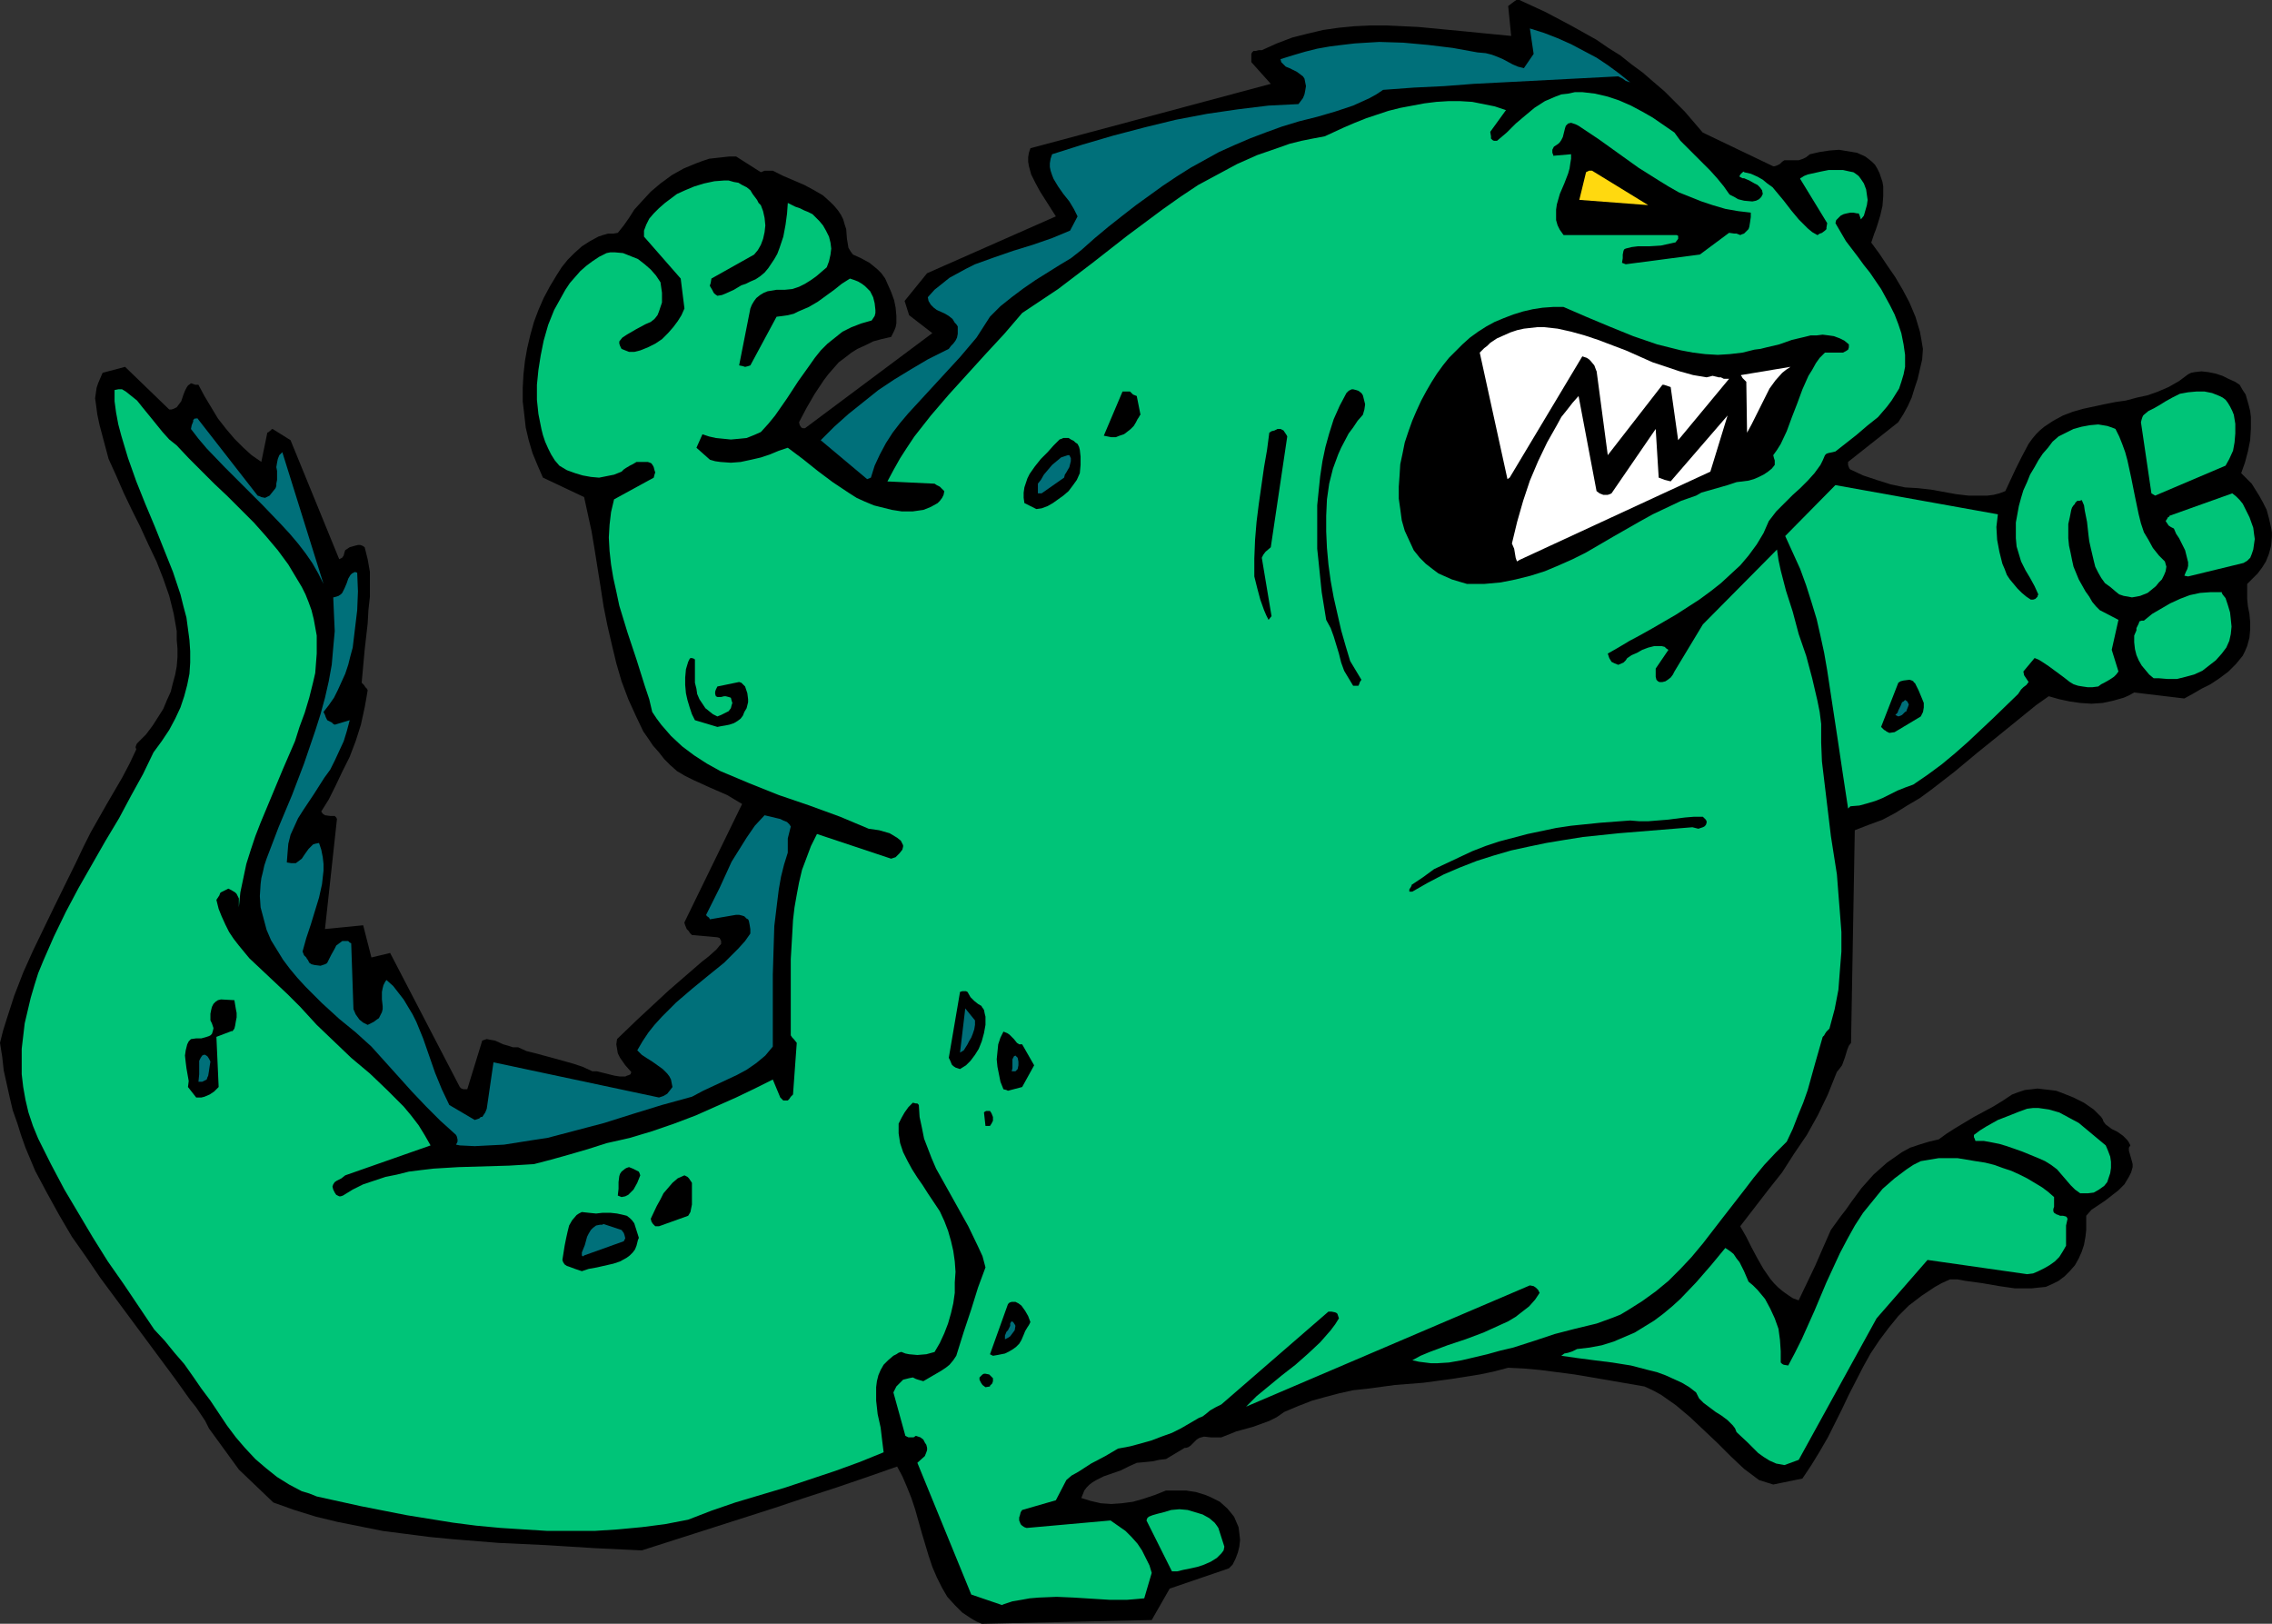 <?xml version="1.0" encoding="UTF-8" standalone="no"?>
<svg
   version="1.0"
   width="129.724mm"
   height="92.714mm"
   id="svg41"
   sodipodi:docname="Dinosaur - Angry 1.wmf"
   xmlns:inkscape="http://www.inkscape.org/namespaces/inkscape"
   xmlns:sodipodi="http://sodipodi.sourceforge.net/DTD/sodipodi-0.dtd"
   xmlns="http://www.w3.org/2000/svg"
   xmlns:svg="http://www.w3.org/2000/svg">
  <rect width="100%" height="100%" fill="#333333" stroke="none"/>
  <sodipodi:namedview
     id="namedview41"
     pagecolor="#ffffff"
     bordercolor="#000000"
     borderopacity="0.25"
     inkscape:showpageshadow="2"
     inkscape:pageopacity="0.0"
     inkscape:pagecheckerboard="0"
     inkscape:deskcolor="#d1d1d1"
     inkscape:document-units="mm" />
  <defs
     id="defs1">
    <pattern
       id="WMFhbasepattern"
       patternUnits="userSpaceOnUse"
       width="6"
       height="6"
       x="0"
       y="0" />
  </defs>
  <path
     style="fill:#000000;fill-opacity:1;fill-rule:evenodd;stroke:none"
     d="m 211.857,350.416 36.683,-0.808 3.878,-6.785 12.766,-4.362 0.808,-0.808 0.646,-1.292 0.485,-1.292 0.323,-1.292 0.162,-1.454 -0.162,-1.454 -0.162,-1.292 -0.485,-1.131 -0.485,-1.131 -0.646,-0.808 -0.808,-0.969 -1.616,-1.454 -0.97,-0.485 -0.97,-0.485 -1.131,-0.485 -2.101,-0.646 -2.101,-0.323 h -2.262 -2.101 l -2.424,0.969 -2.424,0.808 -2.262,0.646 -2.424,0.323 -2.262,0.162 -2.262,-0.162 -2.101,-0.485 -2.101,-0.646 0.323,-0.808 0.323,-0.808 0.485,-0.646 0.646,-0.646 0.646,-0.485 0.808,-0.485 1.616,-0.808 3.717,-1.292 1.616,-0.808 1.778,-0.808 1.778,-0.162 1.616,-0.162 1.454,-0.323 1.454,-0.162 4.04,-2.423 h 0.323 l 0.485,-0.162 0.485,-0.323 0.646,-0.646 0.646,-0.646 0.485,-0.323 0.485,-0.162 0.646,-0.162 1.454,0.162 h 0.808 1.454 l 1.616,-0.646 1.616,-0.646 3.555,-0.969 1.778,-0.646 1.778,-0.646 1.616,-0.808 1.616,-1.131 3.07,-1.292 2.909,-1.131 2.909,-0.808 3.07,-0.808 2.909,-0.646 3.07,-0.323 5.979,-0.808 6.141,-0.485 5.979,-0.808 3.07,-0.485 3.07,-0.485 3.07,-0.646 3.07,-0.808 3.394,0.162 3.555,0.323 3.717,0.485 3.717,0.485 7.595,1.292 7.434,1.292 1.778,0.808 1.778,0.969 1.616,1.131 1.616,1.131 3.07,2.585 2.909,2.746 2.909,2.746 2.909,2.908 2.909,2.746 3.232,2.423 3.07,0.969 6.302,-1.292 1.939,-2.908 1.778,-2.908 1.778,-3.07 1.454,-2.908 1.616,-3.231 1.454,-3.07 3.07,-5.978 1.616,-2.908 1.939,-2.908 1.939,-2.585 2.101,-2.585 2.262,-2.262 2.747,-2.1 1.454,-0.969 1.454,-0.969 1.454,-0.808 1.778,-0.808 h 1.616 l 1.778,0.323 3.555,0.485 3.717,0.646 3.394,0.485 h 1.778 1.778 l 1.454,-0.162 1.616,-0.162 1.454,-0.646 1.293,-0.646 1.293,-0.969 1.131,-1.131 1.131,-1.292 0.808,-1.454 0.646,-1.454 0.485,-1.454 0.323,-1.777 0.162,-1.454 v -1.616 -1.454 l 1.131,-1.292 1.454,-0.969 1.454,-0.969 1.454,-1.131 1.454,-1.131 1.293,-1.292 0.485,-0.808 0.485,-0.808 0.485,-0.969 0.323,-1.131 v -0.646 l -0.162,-0.646 -0.323,-1.131 -0.323,-1.131 v -0.646 l 0.323,-0.485 -0.323,-0.646 -0.323,-0.485 -0.97,-0.969 -1.131,-0.808 -1.293,-0.646 -1.293,-0.969 -0.485,-0.646 -0.162,-0.485 -0.323,-0.485 -1.616,-1.616 -2.101,-1.454 -2.262,-1.131 -2.424,-0.969 -1.293,-0.485 -1.293,-0.162 -1.454,-0.162 -1.293,-0.162 -1.293,0.162 -1.454,0.162 -1.454,0.485 -1.293,0.485 -1.939,1.292 -2.101,1.292 -4.202,2.262 -4.04,2.423 -1.778,1.131 -1.778,1.292 -2.101,0.485 -2.101,0.646 -1.939,0.646 -1.778,0.969 -1.616,1.131 -1.616,1.131 -1.454,1.292 -1.454,1.292 -2.586,2.908 -2.262,3.07 -1.131,1.616 -1.131,1.454 -2.101,2.908 -1.778,4.039 -1.616,3.716 -1.778,3.716 -1.778,3.716 -1.293,-0.485 -0.97,-0.646 -1.131,-0.808 -0.97,-0.808 -0.97,-0.969 -0.808,-0.969 -1.454,-2.1 -1.293,-2.262 -1.293,-2.423 -1.131,-2.262 -1.293,-2.262 5.979,-7.755 3.07,-3.877 2.586,-4.039 2.747,-4.039 2.424,-4.362 2.101,-4.362 0.97,-2.423 0.97,-2.423 0.646,-0.808 0.485,-0.646 0.646,-1.777 0.485,-1.616 0.323,-0.808 0.485,-0.646 0.808,-45.882 2.909,-1.131 3.07,-1.131 2.747,-1.454 2.586,-1.616 2.747,-1.616 2.424,-1.777 5.01,-3.877 4.848,-4.039 5.01,-4.039 5.171,-4.2 2.586,-2.1 2.747,-1.939 2.262,0.646 2.262,0.485 2.262,0.323 2.424,0.162 2.424,-0.162 2.262,-0.485 2.262,-0.646 1.131,-0.485 1.131,-0.646 10.827,1.292 1.778,-0.969 1.939,-1.131 1.939,-0.969 1.939,-1.292 1.939,-1.454 1.616,-1.616 1.454,-1.777 0.485,-0.969 0.485,-1.131 0.485,-1.777 0.162,-1.777 v -1.616 l -0.162,-1.777 -0.323,-1.616 -0.162,-1.616 v -1.616 -1.616 l 1.131,-1.131 1.131,-1.131 0.97,-1.292 0.808,-1.292 0.646,-1.616 0.485,-1.777 0.162,-1.939 v -0.969 l -0.162,-0.969 -0.485,-2.1 -0.485,-1.777 -0.808,-1.616 -0.808,-1.454 -0.808,-1.292 -0.808,-1.292 -2.262,-2.262 0.808,-2.262 0.646,-2.423 0.485,-2.423 0.162,-2.585 v -2.423 l -0.162,-1.292 -0.323,-1.292 -0.323,-1.131 -0.323,-1.131 -0.646,-0.969 -0.646,-1.131 -0.97,-0.646 -1.454,-0.646 -1.293,-0.646 -1.454,-0.485 -1.616,-0.323 -1.454,-0.162 -1.454,0.162 -0.808,0.162 -0.646,0.323 -1.939,1.454 -2.262,1.292 -2.262,0.969 -2.262,0.808 -2.262,0.485 -2.424,0.646 -2.262,0.323 -2.424,0.485 -2.262,0.485 -2.262,0.485 -2.262,0.646 -2.101,0.808 -2.101,1.131 -1.939,1.292 -0.97,0.808 -0.808,0.808 -0.808,0.969 -0.808,1.131 -1.454,2.746 -1.293,2.585 -2.262,4.847 -1.293,0.485 -1.293,0.323 -1.293,0.162 h -1.293 -2.747 l -2.747,-0.323 -5.333,-0.969 -2.909,-0.323 -2.747,-0.162 -3.07,-0.646 -3.07,-0.969 -2.909,-0.969 -2.747,-1.292 -0.162,-0.162 -0.162,-0.323 -0.162,-0.485 v -0.646 l 10.827,-8.562 1.131,-1.777 0.97,-1.777 0.808,-1.777 0.646,-2.1 0.646,-1.939 0.485,-2.1 0.485,-2.1 0.162,-2.262 -0.323,-1.939 -0.323,-1.777 -0.485,-1.616 -0.485,-1.616 -1.293,-3.07 -1.454,-2.746 -1.616,-2.746 -1.778,-2.585 -1.616,-2.423 -1.778,-2.423 0.646,-1.939 0.323,-0.808 0.323,-0.969 0.646,-2.1 0.485,-2.1 0.162,-2.1 v -2.1 l -0.162,-0.969 -0.323,-0.969 -0.323,-0.969 -0.485,-0.969 -0.485,-0.808 -0.646,-0.646 -0.808,-0.646 -0.646,-0.485 -1.778,-0.808 -1.939,-0.323 -1.939,-0.323 -2.101,0.162 -2.101,0.323 -2.101,0.485 -0.808,0.646 -0.646,0.323 -0.97,0.323 h -0.646 -1.293 -0.485 -0.646 l -0.485,0.323 -0.485,0.485 -0.646,0.323 -0.485,0.162 h -0.323 l -15.19,-7.27 -1.939,-2.262 -1.939,-2.262 -2.262,-2.262 -2.101,-2.1 -2.262,-1.939 -2.424,-2.1 -2.424,-1.777 -2.424,-1.939 -2.586,-1.616 -2.586,-1.777 -5.494,-3.07 -5.494,-2.908 L 327.886,0 h -0.646 l -0.485,0.323 -0.646,0.485 -0.646,0.485 0.646,6.462 -6.626,-0.646 -3.232,-0.323 -3.394,-0.323 -6.787,-0.646 -6.787,-0.323 h -3.555 l -3.394,0.162 -3.394,0.323 -3.394,0.485 -3.394,0.808 -3.232,0.808 -3.394,1.292 -3.232,1.454 h -0.646 l -0.646,0.162 h -0.485 l -0.323,0.323 -0.162,0.323 v 0.485 0.646 0.646 l 4.202,4.685 -51.874,13.894 -0.323,0.969 -0.162,0.969 v 0.969 l 0.162,0.969 0.485,1.777 0.97,1.939 0.97,1.777 1.131,1.777 1.131,1.777 1.131,1.777 -27.795,12.278 -4.848,5.978 0.97,3.07 5.01,3.877 -27.472,20.518 h -0.485 l -0.323,-0.162 -0.323,-0.485 -0.162,-0.646 1.616,-3.07 1.778,-3.07 1.939,-2.908 0.97,-1.292 1.131,-1.292 1.131,-1.292 1.293,-0.969 1.454,-1.131 1.293,-0.808 1.778,-0.808 1.616,-0.808 1.778,-0.485 2.101,-0.485 0.323,-0.646 0.323,-0.646 0.323,-0.808 0.162,-0.808 v -1.616 l -0.162,-1.777 -0.323,-1.616 -0.646,-1.777 -0.646,-1.454 -0.646,-1.454 -0.808,-1.131 -0.808,-0.808 -0.97,-0.808 -0.808,-0.646 -1.778,-0.969 -1.778,-0.808 -0.485,-0.646 -0.485,-0.808 -0.162,-0.969 -0.162,-0.969 -0.162,-2.1 -0.323,-0.969 -0.323,-1.131 -0.485,-0.969 -0.646,-0.969 -0.808,-0.969 -0.808,-0.808 -1.616,-1.454 -1.939,-1.131 -2.101,-1.131 -2.262,-0.969 -2.262,-0.969 -2.262,-1.131 h -1.131 -0.646 l -0.808,0.323 -5.333,-3.393 h -1.454 l -1.454,0.162 -1.454,0.162 -1.454,0.162 -1.454,0.485 -1.293,0.485 -2.747,1.131 -2.586,1.454 -2.424,1.777 -2.101,1.777 -1.939,2.1 -1.616,1.777 -1.131,1.777 -1.131,1.616 -1.293,1.616 -0.97,0.162 h -1.131 l -1.131,0.323 -0.97,0.323 -1.778,0.969 -1.778,1.131 -1.616,1.454 -1.454,1.454 -1.293,1.616 -1.131,1.777 -1.454,2.423 -1.293,2.423 -1.131,2.585 -0.97,2.585 -0.808,2.908 -0.646,2.746 -0.485,2.746 -0.323,2.908 -0.162,2.908 v 2.908 l 0.323,2.746 0.323,2.908 0.646,2.746 0.808,2.746 1.131,2.746 1.131,2.585 8.888,4.2 v 0 l 0.808,3.716 0.808,3.716 0.646,3.877 0.646,4.039 0.646,4.039 0.646,4.2 0.808,4.039 0.97,4.2 0.97,4.039 1.131,3.877 1.454,3.877 1.616,3.554 1.616,3.393 1.131,1.616 0.97,1.454 1.293,1.454 1.131,1.454 1.293,1.292 1.454,1.292 1.616,0.969 1.939,0.969 3.555,1.616 3.717,1.616 1.616,0.969 1.616,0.969 -12.443,25.526 v 0.162 l 0.162,0.485 0.323,0.808 0.485,0.485 0.162,0.323 0.485,0.485 5.494,0.485 0.485,0.162 0.162,0.323 0.162,0.323 v 0.323 0.323 l -0.323,0.323 -0.646,0.808 -1.616,1.454 -0.808,0.646 -0.646,0.485 -4.848,4.2 -2.424,2.1 -2.262,2.1 -4.525,4.2 -4.363,4.2 -0.162,1.131 0.162,0.969 0.162,0.969 0.485,0.969 1.131,1.616 1.293,1.454 -0.162,0.485 -0.323,0.162 -0.485,0.162 -0.323,0.162 h -1.131 l -1.131,-0.162 -2.586,-0.646 -1.293,-0.323 h -0.97 l -2.101,-0.969 -1.939,-0.646 -4.04,-1.131 -4.202,-1.131 -1.939,-0.485 -1.778,-0.808 h -1.131 l -0.97,-0.323 -1.131,-0.323 -1.778,-0.808 -0.97,-0.162 -0.808,-0.162 -0.97,0.323 -3.232,10.501 h -0.808 l -0.485,-0.162 -0.323,-0.323 -15.029,-28.919 -4.04,0.969 -1.778,-6.947 -8.242,0.808 2.586,-23.749 -0.162,-0.323 -0.323,-0.323 h -0.97 l -1.131,-0.162 -0.485,-0.323 -0.323,-0.485 1.616,-2.585 1.454,-2.908 1.454,-3.07 1.616,-3.231 1.293,-3.393 1.131,-3.554 0.808,-3.716 0.323,-1.777 0.323,-1.939 -0.162,-0.323 -0.323,-0.323 -0.323,-0.485 -0.485,-0.485 0.646,-7.108 0.646,-5.654 0.162,-2.908 0.323,-2.908 v -2.746 -2.585 l -0.485,-2.746 -0.646,-2.585 -0.485,-0.323 -0.485,-0.162 h -0.485 l -0.646,0.162 -1.131,0.323 -0.97,0.646 -0.162,0.485 -0.162,0.646 -0.323,0.485 -0.323,0.162 -0.323,0.162 -10.504,-25.687 -3.878,-2.423 -0.323,0.162 v 0.162 h -0.162 l -0.162,0.162 -0.162,0.162 -0.323,0.162 -1.293,6.301 L 54.298,98.226 52.52,96.611 50.581,94.672 48.803,92.572 47.026,90.31 45.571,87.887 44.117,85.463 42.824,83.04 h -0.646 l -0.97,-0.323 -0.646,0.485 -0.323,0.485 -0.323,0.646 -0.323,0.808 -0.485,1.454 -0.485,0.646 -0.485,0.646 -0.323,0.162 -0.323,0.162 -0.485,0.162 h -0.485 l -9.534,-9.209 -4.848,1.292 -0.485,1.131 -0.485,1.131 -0.323,0.969 -0.162,1.131 -0.162,1.131 0.162,1.131 0.323,2.423 0.485,2.262 0.646,2.423 0.646,2.423 0.646,2.423 1.616,3.554 1.616,3.716 1.778,3.716 1.778,3.554 1.778,3.877 1.778,3.716 1.454,3.716 1.293,3.716 0.97,3.877 0.646,3.716 v 1.939 l 0.162,1.777 v 1.939 l -0.162,1.939 -0.323,1.777 -0.485,1.777 -0.485,1.939 -0.808,1.777 -0.808,1.939 -1.131,1.777 -1.131,1.777 -1.454,1.939 -0.485,0.485 -0.485,0.485 -0.646,0.646 -0.323,0.323 -0.162,0.323 -0.162,0.485 0.162,0.485 -1.454,3.07 -1.616,3.07 -3.394,5.816 -3.394,5.978 -1.616,3.231 -1.616,3.393 -4.686,9.532 -4.525,9.37 -2.101,4.685 -1.939,5.008 -1.616,5.008 -0.808,2.585 L 0,225.048 l 0.485,3.07 0.323,2.908 0.646,2.908 0.646,2.908 0.646,2.746 0.97,2.746 0.808,2.585 0.97,2.746 2.101,5.008 2.586,4.847 2.586,4.685 2.747,4.685 3.07,4.362 3.07,4.524 6.464,8.724 6.464,8.724 3.232,4.362 3.232,4.524 1.293,1.616 0.97,1.454 0.97,1.454 0.808,1.616 6.464,8.886 7.434,7.108 4.525,1.616 4.686,1.454 4.686,1.131 4.848,0.969 4.848,0.969 5.01,0.646 5.01,0.646 5.01,0.485 10.019,0.808 10.342,0.485 10.342,0.646 10.181,0.485 28.28,-9.047 6.787,-2.262 6.949,-2.262 6.626,-2.262 6.464,-2.262 1.131,2.1 0.97,2.262 0.97,2.423 0.808,2.423 1.454,5.17 1.454,4.847 0.808,2.423 0.97,2.262 1.131,2.262 1.131,1.939 1.616,1.777 1.616,1.616 0.97,0.646 0.97,0.646 1.131,0.646 z"
     id="path1" />
  <path
     style="fill:#00c478;fill-opacity:1;fill-rule:evenodd;stroke:none"
     d="m 216.544,346.215 1.939,-0.646 1.939,-0.323 1.778,-0.323 1.939,-0.162 3.878,-0.162 3.717,0.162 7.757,0.485 h 3.717 l 1.939,-0.162 1.778,-0.162 1.616,-5.493 -0.485,-1.616 -0.808,-1.616 -0.808,-1.616 -0.97,-1.454 -1.293,-1.454 -1.293,-1.292 -1.616,-1.131 -1.616,-1.131 -18.099,1.616 -0.485,-0.162 -0.485,-0.323 -0.323,-0.323 -0.323,-0.808 v -0.646 l 0.162,-0.485 0.162,-0.646 0.323,-0.485 7.272,-2.1 2.262,-4.362 1.131,-0.969 1.454,-0.808 2.747,-1.777 3.07,-1.616 2.747,-1.616 2.586,-0.485 2.424,-0.646 2.262,-0.646 2.101,-0.808 2.262,-0.808 1.939,-0.969 3.878,-2.262 0.808,-0.323 0.646,-0.485 0.97,-0.808 1.131,-0.646 1.293,-0.646 23.109,-20.033 h 0.646 l 0.808,0.162 0.323,0.162 0.162,0.162 0.162,0.485 0.162,0.485 -0.808,1.292 -0.97,1.292 -1.131,1.292 -1.131,1.292 -2.586,2.423 -2.747,2.423 -2.909,2.262 -2.747,2.262 -2.747,2.262 -2.262,2.262 61.246,-26.172 0.808,0.162 0.485,0.323 0.485,0.485 0.323,0.646 -0.97,1.454 -1.293,1.454 -1.454,1.131 -1.454,1.131 -1.616,0.969 -1.778,0.808 -3.555,1.616 -3.878,1.454 -3.878,1.292 -3.878,1.454 -1.939,0.808 -1.778,0.969 1.454,0.323 1.293,0.162 1.293,0.162 h 1.293 l 2.586,-0.162 2.747,-0.485 2.747,-0.646 2.747,-0.646 2.909,-0.808 2.747,-0.646 4.525,-1.454 4.363,-1.454 4.363,-1.131 4.686,-1.131 1.778,-0.646 1.778,-0.646 1.616,-0.646 1.616,-0.969 3.07,-1.939 2.909,-2.1 2.747,-2.262 2.586,-2.585 2.424,-2.585 2.424,-2.908 4.363,-5.654 2.262,-2.908 2.262,-2.908 2.101,-2.746 2.262,-2.746 2.424,-2.585 2.424,-2.423 1.293,-2.746 1.131,-2.908 1.131,-2.746 0.97,-2.746 1.616,-5.816 1.616,-5.654 0.323,-0.323 0.162,-0.323 0.323,-0.485 0.162,-0.162 0.162,-0.162 0.323,-0.323 1.131,-4.2 0.808,-4.2 0.323,-4.2 0.323,-4.039 v -4.2 l -0.323,-4.2 -0.323,-4.039 -0.323,-4.2 -1.293,-8.239 -0.97,-8.078 -0.485,-4.039 -0.485,-4.039 -0.162,-4.039 v -4.039 l -0.323,-2.585 -0.485,-2.423 -1.131,-4.847 -1.293,-4.847 -1.616,-4.685 -1.293,-4.847 -1.454,-4.524 -1.131,-4.362 -0.485,-2.262 -0.323,-2.262 -15.998,16.156 -6.141,10.178 -0.323,0.646 -0.485,0.646 -0.646,0.485 -0.485,0.323 -0.646,0.162 h -0.646 l -0.323,-0.162 -0.323,-0.323 -0.162,-0.646 v -0.969 -0.808 l 2.747,-4.039 -0.485,-0.323 -0.323,-0.323 -0.646,-0.162 h -0.485 -1.131 l -1.293,0.323 -1.293,0.485 -1.131,0.646 -1.131,0.485 -0.97,0.646 -0.323,0.485 -0.485,0.485 -1.131,0.485 -0.808,-0.323 -0.646,-0.323 -0.485,-0.808 -0.323,-0.969 2.262,-1.292 2.424,-1.454 2.424,-1.292 2.586,-1.454 5.01,-2.908 5.01,-3.231 2.424,-1.777 2.262,-1.777 2.101,-1.939 2.101,-1.939 1.778,-2.1 1.778,-2.423 1.454,-2.423 1.131,-2.585 1.616,-2.1 1.778,-1.777 1.778,-1.777 1.616,-1.454 1.616,-1.616 1.454,-1.616 1.293,-1.777 0.485,-0.969 0.485,-1.131 0.323,-0.323 0.485,-0.162 0.808,-0.162 0.646,-0.162 2.262,-1.777 2.262,-1.777 2.262,-1.939 2.424,-1.939 1.939,-2.262 0.97,-1.292 0.808,-1.292 0.808,-1.292 0.485,-1.454 0.485,-1.616 0.323,-1.616 v -2.585 l -0.323,-2.262 -0.485,-2.423 -0.646,-1.939 -0.808,-2.1 -0.97,-1.939 -1.939,-3.554 -2.424,-3.554 -1.293,-1.616 -1.293,-1.777 -2.586,-3.393 -1.131,-1.939 -1.131,-1.939 0.162,-0.646 0.485,-0.485 0.485,-0.485 0.646,-0.323 0.646,-0.162 0.808,-0.162 h 0.646 l 0.808,0.162 h 0.323 l 0.162,0.323 0.162,0.485 0.162,0.485 0.646,-0.808 0.323,-1.131 0.323,-1.131 0.162,-1.131 -0.162,-1.131 -0.162,-1.131 -0.485,-1.292 -0.646,-0.969 -0.485,-0.646 -0.646,-0.485 -0.485,-0.323 -0.808,-0.162 -1.454,-0.323 h -1.454 -1.616 l -1.616,0.323 -2.909,0.646 -0.808,0.323 -0.485,0.323 -0.323,0.162 v 0.162 l 5.818,9.532 -0.162,0.969 v 0.323 l -0.323,0.323 -0.646,0.485 -0.485,0.162 -0.485,0.323 -1.131,-0.646 -0.97,-0.808 -0.97,-0.969 -0.97,-0.969 -1.616,-1.939 -1.616,-2.1 -1.616,-1.939 -0.808,-0.969 -1.131,-0.808 -0.97,-0.808 -1.131,-0.646 -1.454,-0.646 -1.454,-0.323 v -0.162 l -0.323,0.162 -0.485,0.485 -0.162,0.323 v 0.162 l 0.323,0.162 0.323,0.162 h 0.323 l 1.131,0.485 1.131,0.646 0.646,0.323 0.485,0.485 0.485,0.646 0.162,0.808 -0.323,0.646 -0.485,0.485 -0.646,0.323 -0.808,0.162 -1.778,-0.162 -0.646,-0.162 -0.646,-0.162 -0.808,-0.485 -0.646,-0.323 -0.323,-0.162 -0.162,-0.162 -1.131,-1.616 -1.454,-1.777 -1.454,-1.616 -1.616,-1.616 -1.616,-1.616 -1.616,-1.616 -1.616,-1.616 -1.293,-1.777 -4.686,-3.231 -2.262,-1.292 -2.424,-1.292 -2.586,-1.131 -2.424,-0.808 -2.747,-0.646 -2.747,-0.323 h -1.616 l -1.454,0.323 -1.454,0.162 -1.293,0.485 -1.131,0.485 -1.131,0.485 -2.262,1.454 -1.939,1.616 -2.101,1.777 -1.939,1.939 -2.101,1.777 h -0.646 l -0.323,-0.162 -0.323,-0.323 v -0.162 -0.323 l -0.162,-0.969 3.394,-4.685 -2.424,-0.808 -2.424,-0.485 -2.424,-0.485 -2.586,-0.162 h -2.586 l -2.586,0.162 -2.586,0.323 -2.586,0.485 -2.586,0.485 -2.586,0.646 -2.424,0.808 -2.424,0.808 -2.424,0.969 -2.262,0.969 -2.101,0.969 -2.101,0.969 -2.586,0.485 -2.424,0.485 -2.586,0.646 -2.262,0.808 -4.686,1.616 -4.363,1.939 -4.202,2.262 -4.202,2.262 -3.878,2.585 -3.878,2.746 -7.595,5.654 -7.434,5.816 -7.434,5.654 -3.878,2.585 -3.878,2.585 -3.878,4.524 -4.04,4.362 -7.918,8.724 -3.878,4.524 -3.555,4.524 -1.616,2.423 -1.454,2.262 -1.454,2.585 -1.293,2.423 10.181,0.485 0.485,0.323 0.646,0.323 0.485,0.485 0.485,0.485 -0.162,0.808 -0.323,0.646 -0.485,0.646 -0.485,0.485 -1.454,0.808 -1.616,0.646 -2.262,0.323 h -2.424 l -2.101,-0.323 -1.939,-0.485 -1.939,-0.485 -1.939,-0.808 -1.778,-0.808 -1.778,-1.131 -3.394,-2.262 -3.232,-2.423 -3.232,-2.585 -3.232,-2.423 -1.939,0.646 -1.939,0.808 -1.939,0.646 -2.101,0.485 -2.262,0.485 -2.101,0.162 -2.262,-0.162 -1.131,-0.162 -1.131,-0.323 -2.909,-2.585 1.293,-2.908 1.454,0.485 1.454,0.323 1.616,0.162 1.616,0.162 1.778,-0.162 1.616,-0.162 1.616,-0.646 1.454,-0.646 1.616,-1.777 1.454,-1.777 2.586,-3.716 2.424,-3.716 2.424,-3.393 1.131,-1.616 1.293,-1.616 1.454,-1.454 1.616,-1.292 1.616,-1.292 1.939,-0.969 2.101,-0.808 2.262,-0.646 0.323,-0.485 0.323,-0.485 0.162,-0.646 v -0.646 l -0.162,-1.454 -0.323,-1.292 -0.646,-1.292 -1.131,-1.131 -0.646,-0.485 -0.808,-0.485 -0.808,-0.323 -0.97,-0.323 -1.778,1.131 -1.616,1.292 -1.778,1.292 -1.778,1.292 -1.939,1.131 -2.262,0.969 -0.97,0.485 -1.293,0.323 -1.131,0.162 -1.293,0.162 -5.656,10.501 -0.485,0.162 -0.646,0.162 -0.485,-0.162 -0.808,-0.162 2.424,-12.278 0.323,-0.808 0.485,-0.808 0.485,-0.646 0.808,-0.646 0.808,-0.485 0.808,-0.323 0.97,-0.162 0.97,-0.162 h 1.778 l 1.616,-0.162 1.454,-0.485 1.293,-0.646 1.293,-0.808 1.131,-0.808 2.262,-1.939 0.485,-1.292 0.323,-1.454 0.162,-1.292 -0.162,-1.292 -0.323,-1.292 -0.646,-1.292 -0.646,-1.131 -0.808,-0.969 -0.808,-0.808 -0.646,-0.646 -0.97,-0.485 -0.808,-0.323 -0.97,-0.485 -0.97,-0.323 -1.616,-0.808 -0.162,2.262 -0.323,2.423 -0.485,2.585 -0.808,2.423 -0.485,1.292 -0.646,1.131 -0.646,0.969 -0.646,0.969 -0.808,0.969 -0.97,0.808 -0.97,0.646 -1.131,0.485 -0.97,0.485 -0.97,0.323 -1.616,0.969 -1.778,0.808 -0.808,0.323 -0.97,0.162 -0.485,-0.323 -0.323,-0.323 -0.323,-0.646 -0.485,-0.808 v -0.162 l 0.162,-0.485 0.162,-0.969 9.211,-5.17 0.808,-0.969 0.646,-1.131 0.485,-1.292 0.323,-1.454 0.162,-1.454 -0.162,-1.616 -0.323,-1.454 -0.485,-1.292 -0.485,-0.485 -0.323,-0.646 -0.97,-1.292 -0.485,-0.808 -0.808,-0.646 -0.97,-0.485 -0.808,-0.485 -0.97,-0.162 -1.131,-0.323 h -0.97 l -2.101,0.162 -2.262,0.485 -2.101,0.646 -1.939,0.808 -1.778,0.808 -1.293,0.969 -1.293,0.969 -1.293,1.131 -1.131,1.131 -0.97,1.131 -0.646,1.292 -0.485,1.292 v 0.646 0.646 l 7.918,9.047 0.808,6.462 -0.646,1.454 -0.808,1.292 -0.97,1.292 -1.131,1.292 -1.293,1.292 -1.454,0.969 -1.616,0.808 -1.616,0.646 -1.293,0.323 h -1.131 l -0.808,-0.323 -0.808,-0.323 -0.162,-0.323 -0.162,-0.323 -0.162,-0.485 v -0.485 l 0.646,-0.808 0.97,-0.646 1.939,-1.131 2.101,-1.131 1.131,-0.485 0.808,-0.646 0.646,-0.808 0.323,-0.808 0.323,-0.969 0.323,-0.969 v -1.131 -0.969 l -0.162,-1.131 -0.162,-1.131 -0.97,-1.454 -1.131,-1.292 -1.293,-1.131 -1.454,-1.131 -1.616,-0.646 -1.616,-0.646 -1.778,-0.162 h -0.97 l -0.808,0.162 -1.616,0.808 -1.454,0.969 -1.293,0.969 -1.293,1.131 -1.131,1.292 -1.131,1.292 -0.97,1.454 -0.808,1.454 -0.808,1.454 -0.808,1.454 -1.293,3.231 -0.97,3.393 -0.646,3.231 -0.485,3.07 -0.323,3.231 v 3.231 l 0.323,3.07 0.646,3.231 0.323,1.292 0.485,1.454 0.646,1.454 0.646,1.292 0.808,1.292 0.97,1.131 1.616,0.969 1.778,0.646 1.616,0.485 1.778,0.323 1.778,0.162 1.616,-0.323 1.616,-0.323 1.616,-0.646 0.485,-0.485 0.485,-0.323 0.808,-0.485 0.646,-0.323 0.808,-0.485 h 2.424 l 0.485,0.162 0.323,0.162 0.323,0.485 0.162,0.323 0.162,0.646 0.162,0.485 -0.162,0.485 -0.162,0.646 -8.565,4.685 -0.646,2.746 -0.323,2.746 -0.162,2.746 0.162,2.908 0.323,2.908 0.485,2.908 0.646,2.908 0.646,3.07 1.778,5.816 1.939,5.816 1.778,5.654 0.97,2.908 0.646,2.746 0.97,1.454 0.97,1.292 2.101,2.423 2.424,2.262 2.586,1.939 2.747,1.777 2.909,1.616 3.07,1.292 3.07,1.292 6.464,2.585 6.626,2.262 6.626,2.423 3.07,1.292 3.07,1.292 2.262,0.323 1.131,0.323 1.131,0.323 0.808,0.485 0.808,0.485 0.808,0.646 0.485,0.969 v 0.323 l -0.162,0.646 -0.646,0.808 -0.808,0.808 -0.97,0.323 -15.998,-5.331 -1.293,2.585 -0.97,2.585 -0.97,2.585 -0.646,2.746 -0.485,2.585 -0.485,2.746 -0.323,2.746 -0.162,2.908 -0.323,5.493 v 16.479 l 0.323,0.485 0.323,0.323 0.646,0.808 -0.808,11.147 -0.162,0.162 -0.323,0.323 -0.323,0.485 -0.323,0.323 h -0.97 l -0.323,-0.323 -0.323,-0.323 -1.616,-3.877 -3.878,1.939 -4.04,1.939 -4.363,1.939 -4.363,1.939 -4.686,1.777 -4.686,1.616 -4.848,1.454 -5.01,1.131 -4.04,1.292 -3.878,1.131 -4.04,1.131 -3.717,0.969 -5.333,0.323 -5.494,0.162 -5.494,0.162 -5.333,0.323 -2.747,0.323 -2.586,0.323 -2.586,0.646 -2.424,0.485 -2.424,0.808 -2.424,0.808 -2.262,1.131 -2.101,1.292 -0.485,0.162 h -0.323 l -0.646,-0.323 -0.323,-0.485 -0.323,-0.646 -0.162,-0.646 0.162,-0.485 0.323,-0.485 0.485,-0.323 0.97,-0.485 0.808,-0.646 18.422,-6.462 -1.293,-2.262 -1.293,-2.1 -1.616,-2.1 -1.616,-1.939 -1.778,-1.777 -1.778,-1.777 -3.717,-3.554 -4.04,-3.393 -3.717,-3.554 -3.717,-3.554 -1.778,-1.939 -1.778,-1.939 -2.747,-2.746 -5.494,-5.17 -2.747,-2.585 -2.262,-2.746 -1.131,-1.454 -0.97,-1.454 -0.808,-1.616 -0.808,-1.777 -0.646,-1.616 -0.485,-1.939 0.646,-0.969 0.162,-0.485 0.162,-0.162 0.646,-0.323 0.323,-0.162 0.646,-0.323 0.323,0.162 0.323,0.162 0.808,0.485 0.323,0.323 0.162,0.323 0.323,0.646 v 0.969 0.969 l 0.323,-3.231 0.646,-3.07 0.646,-3.07 0.97,-3.07 0.97,-2.908 1.131,-2.908 2.424,-5.816 2.424,-5.816 2.586,-5.978 0.97,-3.07 1.131,-3.07 0.97,-3.231 0.808,-3.231 0.485,-2.1 0.162,-2.1 0.162,-2.1 v -1.939 -1.939 l -0.323,-1.777 -0.323,-1.777 -0.485,-1.939 -0.646,-1.777 -0.646,-1.616 -0.808,-1.616 -0.97,-1.616 -1.939,-3.231 -2.262,-3.07 -2.586,-3.07 -2.586,-2.908 -5.656,-5.654 -2.909,-2.746 -2.747,-2.746 L 40.723,98.873 38.138,96.126 36.522,94.834 35.067,93.218 32.32,89.825 30.866,88.048 29.573,86.433 27.957,85.14 27.149,84.494 26.341,84.009 h -0.808 l -0.808,0.162 v 2.423 l 0.323,2.423 0.485,2.585 0.646,2.423 1.454,4.847 1.778,5.008 1.939,4.847 2.101,5.008 1.939,4.847 1.939,4.847 1.616,4.847 0.646,2.585 0.646,2.423 0.323,2.423 0.323,2.423 0.162,2.423 v 2.423 l -0.162,2.423 -0.485,2.423 -0.646,2.423 -0.808,2.423 -1.131,2.423 -1.293,2.423 -1.616,2.423 -1.778,2.423 -2.262,4.685 -2.586,4.685 -2.586,4.847 -2.909,4.847 -5.818,10.178 -2.747,5.17 -2.586,5.331 -2.262,5.17 -1.131,2.746 -0.808,2.585 -0.808,2.746 -0.646,2.746 -0.646,2.746 -0.323,2.746 -0.323,2.746 v 2.746 2.746 l 0.323,2.746 0.485,2.746 0.646,2.746 0.97,2.908 1.131,2.746 2.747,5.493 2.909,5.493 3.07,5.17 3.07,5.17 3.232,5.17 3.394,4.847 6.626,9.855 2.262,2.423 2.101,2.585 2.101,2.423 1.939,2.746 1.778,2.585 1.939,2.585 3.555,5.331 1.939,2.585 1.939,2.262 2.262,2.423 2.262,1.939 2.424,1.939 2.586,1.616 2.747,1.454 1.616,0.485 1.616,0.646 9.534,2.1 9.858,1.939 5.01,0.808 5.01,0.808 5.01,0.646 5.171,0.485 5.01,0.323 5.171,0.323 h 5.01 5.171 l 5.01,-0.323 5.171,-0.485 5.01,-0.646 5.01,-0.969 5.01,-1.939 5.171,-1.777 10.827,-3.231 5.333,-1.777 5.333,-1.777 5.333,-1.939 5.171,-2.1 -0.162,-1.292 -0.162,-1.292 -0.323,-2.746 -0.646,-2.908 -0.323,-2.908 v -1.454 -1.454 l 0.162,-1.292 0.323,-1.292 0.485,-1.131 0.646,-1.131 0.97,-0.969 1.131,-0.969 0.646,-0.323 0.485,-0.323 0.485,-0.162 h 0.162 l 0.808,0.323 0.808,0.162 1.778,0.162 1.939,-0.162 1.778,-0.485 1.131,-1.939 0.97,-2.1 0.808,-2.1 0.646,-2.262 0.485,-2.1 0.323,-2.262 v -2.262 l 0.162,-2.262 -0.162,-2.262 -0.323,-2.262 -0.485,-2.1 -0.646,-2.262 -0.808,-2.1 -0.97,-2.1 -1.293,-1.939 -1.293,-1.939 -1.131,-1.777 -1.131,-1.616 -1.131,-1.777 -0.97,-1.777 -0.97,-1.939 -0.646,-1.939 -0.323,-2.1 v -2.1 l 0.323,-0.646 0.323,-0.646 0.646,-1.131 0.808,-1.131 0.97,-0.969 0.646,0.162 h 0.323 l 0.323,0.323 0.162,2.585 0.485,2.262 0.485,2.423 0.808,2.1 0.808,2.1 0.97,2.262 2.262,4.039 4.686,8.401 2.101,4.362 0.97,2.1 0.646,2.423 -1.616,4.362 -1.454,4.685 -1.616,4.847 -1.616,5.17 -0.646,0.969 -0.808,0.969 -0.808,0.646 -0.97,0.646 -3.878,2.262 -1.131,-0.323 -0.485,-0.162 -0.646,-0.323 -0.808,0.162 -0.646,0.162 -0.646,0.162 -0.485,0.485 -0.485,0.485 -0.485,0.485 -0.646,1.292 2.586,9.37 0.646,0.323 h 0.485 0.646 l 0.485,-0.323 0.485,0.162 0.485,0.162 0.646,0.485 0.162,0.323 0.162,0.323 0.323,0.485 0.162,0.646 v 0.485 l -0.162,0.485 -0.323,0.808 -1.616,1.454 11.635,28.434 6.626,2.262 z"
     id="path2" />
  <path
     style="fill:#00c478;fill-opacity:1;fill-rule:evenodd;stroke:none"
     d="m 254.035,339.107 1.293,-0.323 1.616,-0.323 1.454,-0.323 1.454,-0.485 1.454,-0.646 1.293,-0.808 0.485,-0.485 0.485,-0.485 0.485,-0.646 0.162,-0.808 -1.293,-4.039 -0.323,-0.485 -0.485,-0.646 -1.131,-0.969 -1.454,-0.808 -1.616,-0.485 -1.616,-0.485 -1.778,-0.162 -1.778,0.162 -1.616,0.485 -0.646,0.162 -0.646,0.162 -1.131,0.323 -0.808,0.323 -0.323,0.323 -0.162,0.485 5.494,10.986 z"
     id="path3" />
  <path
     style="fill:#00c478;fill-opacity:1;fill-rule:evenodd;stroke:none"
     d="m 385.092,316.166 3.07,-1.131 16.806,-30.534 10.989,-12.601 21.493,3.07 1.293,-0.162 1.131,-0.485 1.293,-0.646 1.131,-0.646 1.131,-0.808 0.97,-0.969 0.808,-1.292 0.646,-1.131 v -3.231 -1.131 l 0.323,-1.454 -0.162,-0.323 -0.162,-0.162 -0.646,-0.162 h -0.646 l -0.323,-0.162 -0.485,-0.162 -0.485,-0.323 -0.162,-0.323 v -0.485 l 0.162,-0.485 v -0.969 -0.646 -0.485 l -1.293,-1.131 -1.293,-0.969 -1.616,-0.969 -1.616,-0.969 -1.616,-0.808 -1.778,-0.808 -1.939,-0.646 -1.778,-0.646 -1.939,-0.485 -2.101,-0.323 -1.939,-0.323 -1.939,-0.323 h -2.101 -1.939 l -1.939,0.323 -1.939,0.323 -1.616,0.808 -1.454,0.969 -2.586,1.939 -2.586,2.262 -2.101,2.585 -2.101,2.585 -1.778,2.746 -1.616,2.908 -1.616,3.07 -2.909,6.301 -1.293,3.07 -1.293,3.07 -2.747,6.139 -1.454,2.908 -1.454,2.746 -0.97,-0.162 -0.323,-0.162 -0.323,-0.323 v -2.423 l -0.162,-2.423 -0.323,-2.423 -0.808,-2.262 -0.97,-2.1 -1.131,-2.1 -1.616,-1.939 -0.97,-0.969 -0.97,-0.808 -0.97,-2.262 -0.97,-1.939 -0.646,-0.808 -0.646,-0.969 -0.808,-0.646 -0.97,-0.646 -3.07,3.716 -3.232,3.716 -3.394,3.554 -1.778,1.616 -1.939,1.616 -1.939,1.454 -2.101,1.292 -2.101,1.292 -2.262,0.969 -2.262,0.969 -2.586,0.808 -2.586,0.485 -2.747,0.323 -0.97,0.485 -0.97,0.323 -0.808,0.162 -0.646,0.485 3.394,0.485 3.717,0.485 3.878,0.485 4.04,0.646 3.717,0.969 1.939,0.485 1.778,0.646 1.778,0.808 1.778,0.808 1.616,0.969 1.454,1.131 0.323,0.646 0.323,0.646 0.97,0.969 1.293,0.969 1.293,0.969 1.293,0.808 1.293,0.969 1.131,1.131 0.485,0.646 0.323,0.808 2.424,2.262 1.131,1.131 1.131,1.131 1.131,0.808 1.293,0.808 1.454,0.646 z"
     id="path4" />
  <path
     style="fill:#000000;fill-opacity:1;fill-rule:evenodd;stroke:none"
     d="m 213.635,299.202 v -0.162 l 0.162,-0.162 0.323,-0.323 0.162,-0.485 v -0.646 l -0.323,-0.323 -0.485,-0.485 -0.808,-0.162 h -0.323 l -0.323,0.162 -0.323,0.323 -0.323,0.323 v 0.485 l 0.323,0.646 0.323,0.485 0.646,0.485 z"
     id="path5" />
  <path
     style="fill:#000000;fill-opacity:1;fill-rule:evenodd;stroke:none"
     d="m 214.281,292.579 0.97,-0.162 0.808,-0.162 0.808,-0.162 0.97,-0.485 0.808,-0.485 0.646,-0.485 0.646,-0.646 0.485,-0.808 0.485,-1.131 0.323,-0.808 0.485,-0.808 0.323,-0.485 0.323,-0.646 -0.485,-1.292 -0.646,-1.131 -0.808,-1.131 -0.646,-0.485 -0.646,-0.323 h -0.808 l -0.485,0.162 -0.323,0.323 -3.878,10.824 z"
     id="path6" />
  <path
     style="fill:#00707a;fill-opacity:1;fill-rule:evenodd;stroke:none"
     d="m 217.513,288.701 0.485,-0.323 0.485,-0.646 0.485,-0.646 0.162,-0.969 v 0 l -0.162,-0.323 -0.323,-0.485 -0.323,-0.162 -0.162,0.162 -0.162,0.323 v 0.485 l -0.323,0.646 -0.162,0.323 -0.323,0.323 -0.323,0.808 v 0.485 0.485 -0.162 z"
     id="path7" />
  <path
     style="fill:#000000;fill-opacity:1;fill-rule:evenodd;stroke:none"
     d="m 125.563,274.323 1.454,-0.485 1.778,-0.323 3.555,-0.808 1.454,-0.485 1.454,-0.808 0.646,-0.485 0.646,-0.646 0.485,-0.646 0.323,-0.808 0.323,-1.292 0.162,-0.323 v -0.162 l -0.97,-3.07 -0.485,-0.646 -0.485,-0.485 -0.646,-0.485 -0.646,-0.162 -1.454,-0.323 -1.454,-0.162 h -1.616 l -1.454,0.162 -1.616,-0.162 -1.454,-0.162 -0.646,0.323 -0.485,0.323 -0.97,1.131 -0.646,1.131 -0.323,1.292 -0.323,1.454 -0.323,1.616 -0.485,3.07 0.162,0.485 0.323,0.485 0.485,0.323 0.485,0.162 1.293,0.485 z"
     id="path8" />
  <path
     style="fill:#00707a;fill-opacity:1;fill-rule:evenodd;stroke:none"
     d="m 126.048,270.93 8.565,-3.07 0.323,-0.646 -0.162,-0.646 -0.162,-0.485 -0.485,-0.646 -3.878,-1.292 -0.323,0.162 h -0.485 l -0.808,0.162 -0.646,0.485 -0.485,0.485 -0.485,0.808 -0.323,0.646 -0.485,1.777 -0.646,1.616 v 0.646 l 0.162,0.162 h 0.162 z"
     id="path9" />
  <path
     style="fill:#000000;fill-opacity:1;fill-rule:evenodd;stroke:none"
     d="m 142.208,264.629 6.302,-2.262 0.485,-0.808 0.162,-0.808 0.162,-0.808 v -1.939 -0.969 -0.969 -0.808 l -0.646,-0.969 -0.323,-0.323 -0.646,-0.323 -1.454,0.646 -1.131,0.969 -0.97,1.131 -0.97,1.131 -0.646,1.292 -0.808,1.454 -1.293,2.746 0.162,0.646 0.323,0.485 0.485,0.485 h 0.485 z"
     id="path10" />
  <path
     style="fill:#000000;fill-opacity:1;fill-rule:evenodd;stroke:none"
     d="m 134.128,258.329 0.808,-0.162 0.646,-0.323 0.646,-0.646 0.485,-0.485 0.808,-1.454 0.646,-1.616 -0.162,-0.485 -0.162,-0.323 -0.646,-0.323 -0.646,-0.323 -0.808,-0.323 -0.485,0.162 -0.323,0.162 -0.808,0.646 -0.323,0.485 -0.162,0.485 -0.162,1.292 v 1.454 l -0.162,1.454 z"
     id="path11" />
  <path
     style="fill:#00c478;fill-opacity:1;fill-rule:evenodd;stroke:none"
     d="m 449.247,257.521 h 0.646 0.646 l 1.293,-0.162 1.131,-0.646 1.131,-0.808 0.646,-0.808 0.323,-0.969 0.323,-0.969 0.162,-1.131 v -1.292 l -0.162,-1.131 -0.485,-1.292 -0.485,-1.131 -1.939,-1.616 -1.939,-1.616 -1.939,-1.616 -2.101,-1.131 -2.101,-1.131 -2.262,-0.646 -1.131,-0.162 -1.131,-0.162 h -1.131 l -1.293,0.162 -1.778,0.646 -1.616,0.646 -2.909,1.131 -2.586,1.454 -1.293,0.808 -1.293,0.969 v 0.485 l 0.162,0.323 0.162,0.485 h 1.778 l 1.778,0.323 1.616,0.323 1.616,0.485 3.232,1.131 3.555,1.454 1.454,0.646 1.293,0.808 1.293,0.969 0.97,1.131 0.97,1.131 0.97,1.131 0.97,0.969 1.131,0.808 z"
     id="path12" />
  <path
     style="fill:#00707a;fill-opacity:1;fill-rule:evenodd;stroke:none"
     d="m 99.222,247.181 3.232,0.162 3.07,-0.162 3.232,-0.162 3.07,-0.485 3.07,-0.485 3.232,-0.485 6.141,-1.616 6.141,-1.616 6.141,-1.939 6.302,-1.939 6.464,-1.777 2.424,-1.292 2.424,-1.131 4.848,-2.262 2.101,-1.131 2.101,-1.454 0.97,-0.808 0.97,-0.808 0.808,-0.969 0.808,-0.969 v -5.17 -10.34 l 0.162,-5.331 0.162,-5.17 0.646,-5.331 0.323,-2.585 0.485,-2.746 0.646,-2.585 0.808,-2.585 v -1.777 -1.292 l 0.323,-1.292 0.323,-1.292 -0.323,-0.485 -0.485,-0.485 -0.808,-0.323 -0.646,-0.323 -3.394,-0.808 -2.101,2.262 -1.778,2.585 -1.616,2.585 -1.616,2.585 -2.586,5.654 -2.909,5.816 0.162,0.323 h 0.162 v 0.162 h 0.162 l 0.162,0.162 0.162,0.323 5.656,-0.969 h 0.646 l 0.646,0.162 0.485,0.162 0.485,0.485 0.323,0.162 0.162,0.323 0.162,0.808 0.162,0.969 v 0.969 l -1.131,1.616 -1.454,1.616 -1.454,1.454 -1.616,1.616 -3.394,2.746 -3.555,2.908 -3.394,2.908 -1.616,1.616 -1.454,1.454 -1.616,1.777 -1.293,1.616 -1.293,1.939 -1.131,1.939 0.97,0.969 0.97,0.646 1.293,0.808 1.131,0.808 1.131,0.808 0.97,0.969 0.485,0.646 0.323,0.646 0.162,0.808 0.162,0.808 -0.485,0.646 -0.646,0.808 -0.808,0.485 -0.485,0.162 -0.485,0.162 -35.714,-7.593 -1.454,10.017 -0.323,0.808 -0.646,0.969 h -0.323 l -0.323,0.323 -0.97,0.323 -5.494,-3.231 -1.616,-3.393 -1.454,-3.554 -1.293,-3.716 -1.293,-3.716 -1.454,-3.554 -0.808,-1.616 -0.97,-1.616 -0.97,-1.616 -1.131,-1.454 -1.131,-1.454 -1.454,-1.292 -0.323,0.485 -0.323,0.646 -0.162,0.646 -0.162,0.808 v 1.616 l 0.162,1.454 v 0.646 l -0.162,0.646 -0.323,0.646 -0.323,0.646 -0.485,0.323 -0.646,0.485 -0.646,0.323 -0.646,0.323 -0.97,-0.485 -0.808,-0.646 -0.808,-1.131 -0.485,-1.131 -0.485,-14.055 v -0.162 l -0.323,-0.162 -0.323,-0.323 h -0.646 -0.646 l -0.646,0.485 -0.646,0.485 -0.323,0.646 -0.808,1.454 -0.808,1.616 -0.162,0.162 -0.323,0.162 -0.97,0.323 -1.293,-0.162 -0.646,-0.162 -0.485,-0.323 -0.323,-0.646 -0.162,-0.162 -0.162,-0.323 -0.485,-0.485 -0.323,-0.808 0.808,-2.908 0.97,-2.908 1.778,-5.816 0.646,-2.908 0.162,-1.454 0.162,-1.454 v -1.454 l -0.162,-1.454 -0.323,-1.616 -0.485,-1.454 -0.808,0.162 -0.485,0.162 -0.485,0.485 -0.485,0.485 -0.808,1.131 -0.323,0.485 -0.323,0.485 -0.646,0.485 -0.646,0.485 h -0.97 l -0.97,-0.162 0.162,-2.1 0.162,-1.939 0.485,-1.939 0.808,-1.777 0.808,-1.777 1.131,-1.777 2.262,-3.393 2.262,-3.554 1.293,-1.777 0.97,-1.939 0.97,-2.1 0.97,-2.1 0.646,-2.1 0.646,-2.423 -3.232,0.969 -0.323,-0.162 -0.323,-0.323 -0.97,-0.485 -0.323,-0.646 -0.162,-0.485 -0.323,-0.646 1.131,-1.454 1.131,-1.616 0.808,-1.616 0.808,-1.777 0.808,-1.777 0.646,-1.939 0.485,-1.939 0.485,-1.777 0.485,-4.039 0.485,-4.039 0.162,-4.039 -0.162,-4.039 -0.485,-0.162 -0.323,0.162 -0.323,0.162 -0.323,0.323 -0.485,0.808 -0.323,0.969 -0.485,1.131 -0.485,0.969 -0.323,0.323 -0.485,0.323 -0.485,0.162 -0.646,0.162 0.162,3.716 0.162,3.554 -0.323,3.554 -0.323,3.716 -0.646,3.554 -0.808,3.554 -0.97,3.554 -1.131,3.554 -2.424,7.108 -2.586,6.785 -2.909,6.947 -2.586,6.785 -0.485,1.454 -0.323,1.454 -0.323,1.292 -0.162,1.292 -0.162,2.585 0.162,2.423 0.646,2.423 0.646,2.423 0.97,2.262 1.293,2.1 1.293,2.1 1.454,1.939 1.616,1.939 1.778,1.939 3.555,3.554 3.717,3.393 1.778,1.454 1.778,1.454 3.394,3.07 2.909,3.231 2.909,3.231 2.909,3.231 3.07,3.231 3.07,3.07 1.616,1.454 1.778,1.616 0.162,0.323 0.162,0.646 v 0.485 l -0.323,0.646 z"
     id="path13" />
  <path
     style="fill:#000000;fill-opacity:1;fill-rule:evenodd;stroke:none"
     d="m 213.635,242.981 0.323,-0.485 0.323,-0.646 v -0.808 l -0.323,-0.808 -0.323,-0.485 h -0.808 l -0.323,0.162 -0.162,0.162 0.323,2.908 z"
     id="path14" />
  <path
     style="fill:#000000;fill-opacity:1;fill-rule:evenodd;stroke:none"
     d="m 42.824,236.842 h 0.646 l 0.646,-0.162 1.131,-0.485 0.97,-0.646 0.97,-0.969 -0.485,-10.824 3.394,-1.292 v 0.162 l 0.485,-0.646 0.162,-0.646 0.162,-0.969 0.162,-0.808 v -0.969 l -0.162,-0.808 -0.162,-0.969 -0.162,-0.969 -2.909,-0.162 -0.646,0.162 -0.485,0.323 -0.485,0.485 -0.323,0.646 -0.162,0.646 -0.162,0.808 v 0.646 0.808 l 0.323,0.646 0.162,0.485 0.162,0.485 v 0.162 l -0.162,0.646 -0.162,0.485 -0.323,0.323 -0.323,0.162 -0.485,0.162 -1.131,0.323 h -1.131 l -1.131,0.162 -0.485,0.485 -0.323,0.646 -0.323,1.292 -0.162,1.131 0.162,1.454 0.162,1.292 0.485,2.746 -0.162,1.292 1.778,2.262 z"
     id="path15" />
  <path
     style="fill:#000000;fill-opacity:1;fill-rule:evenodd;stroke:none"
     d="m 217.513,235.388 3.07,-0.808 2.586,-4.685 -2.586,-4.524 h -0.646 l -0.485,-0.323 -0.646,-0.808 -0.97,-0.969 -0.485,-0.323 -0.808,-0.323 -0.646,1.292 -0.485,1.454 -0.162,1.616 -0.162,1.616 0.162,1.616 0.323,1.616 0.323,1.616 0.646,1.616 0.646,0.162 z"
     id="path16" />
  <path
     style="fill:#00707a;fill-opacity:1;fill-rule:evenodd;stroke:none"
     d="m 43.632,233.449 0.97,-0.485 0.162,-0.485 0.162,-0.323 0.162,-0.969 0.162,-1.131 0.162,-0.969 -0.323,-0.646 -0.323,-0.485 -0.485,-0.323 h -0.323 l -0.323,0.162 -0.323,0.485 -0.323,0.646 v 0.646 0.808 0.808 0.646 l -0.162,1.616 z"
     id="path17" />
  <path
     style="fill:#00707a;fill-opacity:1;fill-rule:evenodd;stroke:none"
     d="m 219.129,231.187 0.485,-0.485 0.162,-0.808 v -0.808 l -0.162,-0.808 -0.485,-0.485 -0.323,0.162 -0.162,0.323 -0.162,0.323 v 0.485 0.485 0.485 0.485 l -0.162,0.646 z"
     id="path18" />
  <path
     style="fill:#000000;fill-opacity:1;fill-rule:evenodd;stroke:none"
     d="m 207.171,230.703 1.293,-0.808 0.97,-0.969 0.97,-1.292 0.808,-1.292 0.646,-1.616 0.485,-1.777 0.323,-1.777 v -1.777 l -0.162,-0.646 -0.162,-0.808 -0.323,-0.485 -0.162,-0.162 v -0.162 l -0.808,-0.485 -0.808,-0.646 -0.808,-0.808 -0.646,-1.131 -0.323,-0.162 h -0.323 -0.485 l -0.485,0.162 -2.424,14.217 0.323,0.646 0.323,0.808 0.323,0.323 0.485,0.323 0.485,0.162 z"
     id="path19" />
  <path
     style="fill:#00707a;fill-opacity:1;fill-rule:evenodd;stroke:none"
     d="m 207.979,226.664 0.808,-1.292 0.323,-0.646 0.485,-0.808 0.323,-0.808 0.323,-0.969 0.162,-0.969 v -0.969 l -2.101,-2.585 -1.131,9.532 z"
     id="path20" />
  <path
     style="fill:#000000;fill-opacity:1;fill-rule:evenodd;stroke:none"
     d="m 304.777,192.414 3.394,-1.939 3.394,-1.777 3.394,-1.454 3.717,-1.454 3.555,-1.131 3.878,-1.131 3.717,-0.808 3.878,-0.808 3.878,-0.646 4.04,-0.646 7.757,-0.808 7.918,-0.646 7.918,-0.646 0.646,0.162 0.646,0.162 0.485,-0.162 0.485,-0.162 v 0 l 0.323,-0.162 0.323,-0.323 0.162,-0.485 v -0.323 l -0.162,-0.323 -0.323,-0.323 -0.323,-0.323 h -1.939 l -1.939,0.162 -3.878,0.485 -4.04,0.323 h -1.939 l -1.939,-0.162 -6.464,0.485 -6.302,0.646 -3.232,0.485 -3.07,0.646 -3.07,0.646 -3.07,0.808 -3.07,0.808 -2.909,0.969 -2.909,1.131 -2.747,1.292 -2.747,1.292 -2.747,1.292 -2.424,1.777 -2.424,1.616 v 0.162 l -0.162,0.323 -0.323,0.485 v 0.323 0.162 h 0.323 z"
     id="path21" />
  <path
     style="fill:#00c478;fill-opacity:1;fill-rule:evenodd;stroke:none"
     d="m 399.313,173.996 1.939,-0.162 1.778,-0.485 1.616,-0.485 1.616,-0.646 1.616,-0.808 1.616,-0.808 1.616,-0.646 1.778,-0.646 3.07,-2.1 3.07,-2.262 2.909,-2.423 2.747,-2.423 5.494,-5.17 5.333,-5.17 0.323,-0.485 0.323,-0.485 0.485,-0.485 0.646,-0.485 0.485,-0.646 -0.323,-0.485 -0.323,-0.485 -0.323,-0.485 -0.162,-0.808 2.424,-2.908 0.808,0.323 0.808,0.485 1.454,0.969 3.07,2.262 1.454,1.131 0.808,0.485 0.97,0.323 0.97,0.162 1.131,0.162 h 0.97 l 1.293,-0.162 0.646,-0.485 0.646,-0.323 1.131,-0.646 0.97,-0.646 0.485,-0.485 0.485,-0.646 -1.454,-4.685 1.454,-6.462 -4.04,-2.1 -0.808,-0.808 -0.808,-0.969 -0.646,-1.131 -0.808,-1.131 -1.454,-2.585 -1.131,-2.746 -0.323,-1.454 -0.323,-1.616 -0.323,-1.454 -0.162,-1.616 v -1.454 -1.616 l 0.323,-1.454 0.323,-1.616 0.162,-0.485 0.323,-0.485 0.323,-0.323 v -0.162 l 0.162,-0.162 0.323,-0.323 h 0.485 l 0.485,-0.162 0.485,1.131 0.162,1.131 0.485,2.423 0.323,2.908 0.162,1.292 0.323,1.454 0.646,2.746 0.323,1.292 0.646,1.292 0.646,1.131 0.808,1.131 1.131,0.808 1.131,0.969 0.808,0.646 0.97,0.323 0.97,0.162 0.808,0.162 0.97,-0.162 0.808,-0.162 1.616,-0.646 1.778,-1.454 0.646,-0.808 0.646,-0.646 0.485,-0.969 0.323,-0.808 0.162,-0.969 -0.323,-1.131 -1.293,-1.292 -1.293,-1.616 -0.97,-1.777 -0.97,-1.616 -0.646,-1.939 -0.485,-1.939 -0.808,-3.877 -0.808,-4.039 -0.808,-3.716 -0.485,-1.777 -0.646,-1.777 -0.646,-1.616 -0.808,-1.616 -0.808,-0.323 -0.97,-0.323 -1.939,-0.323 -1.778,0.162 -1.778,0.323 -1.778,0.485 -1.616,0.808 -1.616,0.808 -1.293,1.131 -0.97,1.292 -1.131,1.292 -0.97,1.454 -0.808,1.454 -0.97,1.616 -0.646,1.616 -0.808,1.777 -0.485,1.616 -0.485,1.777 -0.323,1.777 -0.323,1.777 v 1.777 1.616 l 0.162,1.777 0.485,1.616 0.485,1.616 0.97,1.939 0.97,1.616 0.97,1.777 0.808,1.777 -0.162,0.323 v 0.162 l -0.485,0.485 -0.485,0.162 h -0.485 l -0.97,-0.646 -0.97,-0.808 -0.97,-0.969 -0.808,-0.969 -0.808,-0.969 -0.646,-0.969 -0.485,-1.292 -0.485,-1.131 -0.646,-2.585 -0.485,-2.585 -0.162,-2.746 0.323,-2.746 -35.067,-6.301 -10.827,10.986 1.616,3.554 1.616,3.554 1.293,3.554 1.131,3.554 1.131,3.716 0.808,3.554 0.808,3.716 0.646,3.716 1.131,7.432 1.131,7.432 1.131,7.593 1.131,7.432 z"
     id="path22" />
  <path
     style="fill:#000000;fill-opacity:1;fill-rule:evenodd;stroke:none"
     d="m 408.848,158.002 5.656,-3.393 0.485,-0.969 0.162,-0.969 v -0.969 l -0.323,-0.808 -0.808,-1.939 -0.808,-1.616 h -0.162 l -0.162,-0.323 -0.323,-0.162 -0.485,-0.162 -1.293,0.162 -0.646,0.162 -0.485,0.323 -3.717,9.532 0.323,0.323 0.323,0.323 0.323,0.162 0.162,0.162 0.646,0.323 z"
     id="path23" />
  <path
     style="fill:#000000;fill-opacity:1;fill-rule:evenodd;stroke:none"
     d="m 154.813,156.871 0.808,-0.162 0.97,-0.162 0.808,-0.162 0.97,-0.323 0.808,-0.485 0.646,-0.485 0.485,-0.646 0.323,-0.808 0.485,-0.808 0.162,-0.646 0.162,-0.646 v -0.646 l -0.162,-1.292 -0.485,-1.454 -0.323,-0.323 -0.162,-0.162 -0.323,-0.323 -0.485,-0.162 -4.686,0.969 -0.323,0.646 -0.162,0.485 v 0.485 l 0.162,0.485 0.323,0.162 h 0.808 l 0.646,-0.162 h 0.323 l 0.646,0.162 0.485,0.162 0.162,0.646 0.162,0.485 -0.162,0.485 -0.162,0.646 -0.485,0.646 -0.646,0.323 -0.97,0.485 -0.808,0.323 -0.97,-0.485 -0.808,-0.646 -0.808,-0.646 -0.646,-0.969 -0.646,-0.969 -0.485,-1.131 -0.162,-1.131 -0.323,-1.292 v -4.685 -0.323 l -0.162,-0.162 -0.485,-0.162 h -0.323 l -0.162,0.162 -0.162,0.323 -0.162,0.323 -0.485,1.616 -0.162,1.777 v 1.616 l 0.162,1.777 0.323,1.454 0.485,1.616 0.485,1.454 0.646,1.292 z"
     id="path24" />
  <path
     style="fill:#00707a;fill-opacity:1;fill-rule:evenodd;stroke:none"
     d="m 409.656,154.609 0.485,-0.162 0.323,-0.162 0.646,-0.646 0.323,-0.162 v -0.162 l 0.323,-0.808 0.162,-0.485 -0.162,-0.323 -0.162,-0.323 -0.485,-0.323 -0.323,0.323 -0.323,0.162 -0.323,0.808 -0.485,0.969 -0.162,0.485 -0.485,0.485 z"
     id="path25" />
  <path
     style="fill:#000000;fill-opacity:1;fill-rule:evenodd;stroke:none"
     d="m 292.98,147.986 h 0.162 l 0.162,-0.323 0.162,-0.485 0.323,-0.485 -2.424,-4.039 -0.97,-3.231 -0.97,-3.393 -0.808,-3.554 -0.808,-3.554 -0.646,-3.554 -0.485,-3.554 -0.323,-3.554 -0.162,-3.554 v -3.393 l 0.162,-3.554 0.485,-3.393 0.808,-3.231 1.131,-3.07 0.646,-1.454 1.616,-3.07 0.97,-1.292 0.97,-1.454 1.131,-1.292 0.323,-1.131 0.162,-1.131 -0.162,-0.646 -0.162,-0.646 -0.162,-0.646 -0.323,-0.485 -0.646,-0.485 -0.485,-0.162 -0.646,-0.162 h -0.323 l -0.323,0.162 -0.323,0.162 -0.485,0.485 -1.454,2.746 -1.293,2.908 -0.97,3.07 -0.808,2.908 -0.646,3.07 -0.485,3.231 -0.323,3.07 -0.323,3.231 v 3.07 3.07 3.231 l 0.323,3.07 0.646,6.301 0.97,5.978 0.97,1.777 0.646,1.777 1.131,3.716 0.485,1.939 0.646,1.777 0.97,1.616 0.97,1.616 z"
     id="path26" />
  <path
     style="fill:#00c478;fill-opacity:1;fill-rule:evenodd;stroke:none"
     d="m 465.892,146.37 1.939,0.162 h 1.939 l 1.939,-0.485 1.778,-0.485 1.778,-0.808 1.454,-1.131 1.454,-1.131 1.293,-1.454 0.97,-1.292 0.646,-1.454 0.323,-1.454 0.162,-1.616 -0.162,-1.616 -0.162,-1.454 -0.485,-1.616 -0.485,-1.454 -0.646,-0.808 -0.162,-0.323 v -0.162 h -2.424 l -2.262,0.162 -2.262,0.485 -2.101,0.808 -2.101,0.969 -1.939,1.131 -1.939,1.131 -1.778,1.454 h -0.485 l -0.485,0.162 -0.162,0.485 -0.162,0.323 -0.323,0.646 v 0.485 l -0.485,1.131 v 1.454 l 0.162,1.454 0.323,1.292 0.485,1.131 0.646,1.131 0.808,0.969 0.808,0.969 0.97,0.808 z"
     id="path27" />
  <path
     style="fill:#000000;fill-opacity:1;fill-rule:evenodd;stroke:none"
     d="m 274.396,132.961 -2.101,-12.601 0.323,-0.646 0.485,-0.646 1.131,-0.969 3.555,-23.91 -0.162,-0.323 -0.323,-0.485 -0.323,-0.485 -0.646,-0.323 h -0.646 l -0.646,0.323 -0.646,0.162 -0.485,0.323 -0.485,3.716 -0.646,3.716 -1.131,7.916 -0.485,3.877 -0.323,3.877 -0.162,4.039 v 3.877 l 0.646,2.585 0.646,2.423 0.808,2.262 0.485,1.131 0.485,0.969 z"
     id="path28" />
  <path
     style="fill:#00707a;fill-opacity:1;fill-rule:evenodd;stroke:none"
     d="m 69.811,126.014 -8.888,-28.434 -0.646,0.646 -0.323,0.808 -0.162,0.808 -0.162,0.969 0.162,0.808 v 0.969 0.969 l -0.162,0.808 v 0.485 l -0.162,0.485 -0.646,0.808 -0.646,0.808 -0.97,0.485 -0.808,-0.162 -0.323,-0.162 -0.485,-0.162 -13.09,-16.802 v 0.162 h -0.323 -0.162 l -0.323,0.323 v 0.323 l -0.323,0.808 -0.162,0.808 1.616,2.1 1.778,2.1 3.878,4.039 8.242,8.239 3.878,4.039 1.939,2.1 1.778,2.1 1.616,2.1 1.454,2.1 1.293,2.262 z"
     id="path29" />
  <path
     style="fill:#000000;fill-opacity:1;fill-rule:evenodd;stroke:none"
     d="m 316.574,126.014 h 1.939 1.778 l 3.555,-0.323 3.232,-0.646 3.232,-0.808 3.07,-0.969 3.07,-1.292 2.909,-1.292 2.909,-1.454 5.818,-3.393 5.656,-3.231 2.909,-1.616 3.07,-1.454 3.07,-1.454 3.232,-1.131 1.131,-0.646 1.131,-0.323 2.262,-0.646 2.262,-0.646 1.939,-0.646 1.293,-0.162 1.293,-0.162 1.131,-0.323 1.131,-0.485 0.97,-0.485 0.97,-0.646 0.808,-0.646 0.646,-0.808 v -0.969 l -0.162,-0.485 -0.162,-0.646 0.808,-1.131 0.808,-1.292 1.293,-2.746 1.131,-3.07 1.131,-2.908 1.131,-3.07 1.293,-2.908 0.808,-1.292 0.808,-1.454 0.808,-1.131 1.131,-1.131 h 3.878 l 0.646,-0.323 0.485,-0.323 0.162,-0.485 v -0.162 -0.485 l -0.97,-0.808 -0.97,-0.485 -1.293,-0.485 -1.131,-0.162 -1.293,-0.162 -1.293,0.162 h -1.293 l -1.293,0.323 -2.747,0.646 -2.747,0.969 -2.747,0.646 -1.293,0.323 -1.293,0.162 -2.586,0.646 -2.747,0.323 -2.586,0.162 -2.747,-0.162 -2.586,-0.323 -2.586,-0.485 -2.586,-0.646 -2.586,-0.646 -5.171,-1.777 -5.171,-2.1 -5.01,-2.1 -4.848,-2.1 h -2.262 l -2.262,0.162 -2.101,0.323 -2.101,0.485 -2.101,0.646 -2.101,0.808 -1.939,0.808 -1.778,0.969 -1.778,1.131 -1.778,1.292 -1.616,1.454 -2.909,2.908 -1.293,1.616 -1.293,1.777 -1.131,1.777 -1.131,1.939 -1.131,2.1 -0.97,2.1 -0.97,2.262 -0.808,2.262 -0.808,2.423 -0.485,2.423 -0.485,2.262 -0.162,2.585 -0.162,2.262 v 2.585 l 0.323,2.262 0.323,2.423 0.646,2.262 0.97,2.1 0.97,2.1 1.293,1.616 1.293,1.292 1.454,1.131 1.293,0.969 1.454,0.646 1.454,0.646 1.616,0.485 z"
     id="path30" />
  <path
     style="fill:#00c478;fill-opacity:1;fill-rule:evenodd;stroke:none"
     d="m 472.195,124.398 11.958,-2.908 0.808,-0.485 0.646,-0.646 0.323,-0.808 0.323,-0.969 0.162,-1.131 0.162,-1.131 -0.162,-1.131 -0.162,-1.292 -0.808,-2.262 -0.97,-1.939 -0.485,-0.969 -0.646,-0.808 -0.808,-0.808 -0.808,-0.646 -13.574,4.847 v 0.162 l -0.323,0.162 -0.162,0.323 -0.323,0.485 0.323,0.485 0.323,0.485 0.485,0.323 0.646,0.323 0.485,1.131 0.646,0.969 0.646,1.292 0.646,1.292 0.323,1.292 0.323,1.292 v 0.808 l -0.162,0.646 -0.323,0.646 -0.323,0.808 z"
     id="path31" />
  <path
     style="fill:#ffffff;fill-opacity:1;fill-rule:evenodd;stroke:none"
     d="m 327.886,120.844 41.208,-19.064 3.717,-12.117 -12.282,14.217 -0.646,-0.162 -0.646,-0.162 -1.293,-0.485 -0.646,-10.501 -9.534,13.894 -0.323,0.162 -0.485,0.162 h -0.97 l -0.808,-0.323 -0.646,-0.485 -3.878,-20.518 -1.293,1.454 -1.131,1.454 -1.293,1.616 -0.97,1.777 -2.101,3.716 -1.939,4.039 -1.778,4.2 -1.454,4.362 -1.293,4.524 -1.131,4.685 0.485,1.131 0.162,0.969 0.162,0.969 0.162,0.485 0.162,0.323 z"
     id="path32" />
  <path
     style="fill:#000000;fill-opacity:1;fill-rule:evenodd;stroke:none"
     d="m 224.785,109.697 1.293,-0.485 1.131,-0.646 1.131,-0.808 1.131,-0.808 1.131,-0.969 0.97,-1.292 0.808,-1.131 0.646,-1.454 0.162,-1.777 v -1.777 l -0.162,-1.454 -0.162,-0.646 -0.323,-0.646 -0.485,-0.323 -0.323,-0.323 -0.646,-0.323 -0.485,-0.323 h -0.485 -0.162 -0.485 l -0.323,0.162 -0.485,0.162 -1.293,1.292 -1.293,1.454 -1.454,1.454 -1.293,1.616 -1.131,1.616 -0.485,0.969 -0.323,0.969 -0.323,0.969 -0.162,1.131 v 1.131 l 0.162,1.131 2.586,1.292 z"
     id="path33" />
  <path
     style="fill:#00707a;fill-opacity:1;fill-rule:evenodd;stroke:none"
     d="m 224.785,106.466 4.848,-3.393 0.162,-0.646 0.323,-0.485 0.646,-1.131 0.162,-0.646 0.162,-0.646 V 98.873 l -0.323,-0.646 h -0.323 l -0.485,0.162 -0.97,0.323 -0.97,0.808 -0.97,0.808 -1.778,2.1 -0.646,1.131 -0.646,0.808 v 2.1 z"
     id="path34" />
  <path
     style="fill:#00c478;fill-opacity:1;fill-rule:evenodd;stroke:none"
     d="m 465.084,106.95 15.19,-6.462 0.808,-1.454 0.808,-1.777 0.323,-1.777 0.162,-1.939 v -2.1 l -0.323,-1.939 -0.323,-0.808 -0.485,-0.969 -0.485,-0.808 -0.485,-0.646 -0.646,-0.485 -0.646,-0.323 -1.616,-0.646 -1.616,-0.323 h -1.778 l -1.778,0.162 -1.778,0.323 -1.616,0.808 -1.454,0.808 -1.293,0.808 -1.131,0.646 -1.293,0.646 -0.97,0.808 -0.162,0.162 -0.162,0.323 -0.162,0.485 -0.162,0.646 2.262,15.348 z"
     id="path35" />
  <path
     style="fill:#00707a;fill-opacity:1;fill-rule:evenodd;stroke:none"
     d="m 187.941,103.073 0.808,-2.585 1.131,-2.423 1.293,-2.423 1.454,-2.262 1.616,-2.1 1.778,-2.1 3.717,-4.039 7.434,-8.078 1.778,-2.1 1.778,-2.1 1.454,-2.262 1.454,-2.262 2.262,-2.262 2.424,-1.939 2.586,-1.939 2.586,-1.777 2.586,-1.616 2.586,-1.616 2.424,-1.454 2.262,-1.777 2.909,-2.585 2.909,-2.423 3.07,-2.423 2.909,-2.262 2.909,-2.1 2.909,-2.1 2.909,-1.939 3.07,-1.939 6.141,-3.393 3.232,-1.454 3.394,-1.454 3.394,-1.292 3.555,-1.292 3.717,-1.131 3.878,-0.969 3.878,-1.131 3.878,-1.292 1.778,-0.808 1.778,-0.808 1.454,-0.808 1.454,-0.969 6.626,-0.485 6.626,-0.323 6.302,-0.485 6.302,-0.323 12.443,-0.646 12.443,-0.646 0.97,0.485 0.646,0.485 0.485,0.162 0.485,0.162 -2.424,-1.939 -2.424,-1.777 -2.424,-1.616 -2.747,-1.454 -2.747,-1.454 -2.909,-1.292 -2.909,-1.131 -3.07,-0.969 0.808,5.493 -2.101,3.07 -1.293,-0.323 -1.131,-0.485 -2.101,-1.131 -1.131,-0.485 -1.293,-0.485 -1.293,-0.323 -1.778,-0.162 -5.333,-0.969 -5.333,-0.646 -5.333,-0.485 -5.171,-0.162 -2.747,0.162 -2.586,0.162 -2.747,0.323 -2.586,0.323 -2.747,0.485 -2.586,0.646 -2.747,0.808 -2.586,0.808 0.162,0.646 0.485,0.485 0.485,0.485 0.808,0.323 0.646,0.323 0.97,0.485 0.646,0.485 0.646,0.485 0.323,0.485 0.162,0.808 0.162,0.808 -0.162,0.969 -0.162,0.808 -0.323,0.808 -0.485,0.646 -0.485,0.646 -6.464,0.323 -6.626,0.808 -6.626,0.969 -6.787,1.292 -6.626,1.616 -6.787,1.777 -6.626,1.939 -6.626,2.1 -0.323,0.969 -0.162,0.969 v 0.808 l 0.162,0.808 0.323,0.969 0.323,0.808 0.97,1.616 1.131,1.616 1.293,1.616 0.97,1.616 0.808,1.616 -1.616,3.07 -3.878,1.616 -4.202,1.454 -4.202,1.292 -4.202,1.454 -4.04,1.454 -1.939,0.969 -1.778,0.969 -1.778,0.969 -1.616,1.292 -1.616,1.292 -1.454,1.616 0.162,0.808 0.485,0.808 0.646,0.646 0.646,0.485 1.778,0.808 0.808,0.485 0.808,0.646 0.485,0.808 0.323,0.323 0.323,0.485 v 0.808 0.808 l -0.162,0.808 -0.323,0.646 -0.485,0.646 -0.485,0.485 -0.485,0.646 -0.646,0.323 -3.878,1.939 -3.555,2.1 -3.717,2.262 -3.394,2.262 -3.232,2.585 -3.232,2.585 -3.07,2.746 -2.909,2.908 10.019,8.401 z"
     id="path36" />
  <path
     style="fill:#ffffff;fill-opacity:1;fill-rule:evenodd;stroke:none"
     d="m 325.785,103.073 15.675,-26.172 0.485,0.162 0.485,0.162 0.485,0.323 0.323,0.323 0.808,0.969 0.485,1.292 v -0.162 l 2.424,18.256 11.797,-15.186 h 0.323 l 0.485,0.162 0.485,0.162 0.485,0.162 1.616,11.471 10.989,-13.248 h -1.131 l -0.646,-0.323 h -0.485 l -1.293,-0.323 -0.646,0.162 -0.646,0.162 -2.909,-0.485 -2.909,-0.808 -2.909,-0.969 -2.909,-0.969 -5.818,-2.585 -5.979,-2.262 -2.909,-0.969 -2.909,-0.808 -2.909,-0.646 -2.909,-0.323 h -1.454 l -1.454,0.162 -1.454,0.162 -1.454,0.323 -1.454,0.485 -1.454,0.646 -1.454,0.646 -1.454,0.969 -0.646,0.646 -0.646,0.485 -0.97,0.969 5.979,27.303 z"
     id="path37" />
  <path
     style="fill:#000000;fill-opacity:1;fill-rule:evenodd;stroke:none"
     d="m 239.006,94.187 0.808,0.162 h 0.97 l 0.808,-0.323 0.97,-0.323 0.646,-0.485 0.808,-0.646 0.646,-0.646 0.485,-0.808 0.323,-0.646 0.323,-0.485 0.162,-0.323 0.162,-0.162 -0.808,-4.039 -0.808,-0.323 -0.646,-0.646 h -1.616 l -4.04,9.532 z"
     id="path38" />
  <path
     style="fill:#ffffff;fill-opacity:1;fill-rule:evenodd;stroke:none"
     d="m 377.012,93.38 0.97,-1.777 0.97,-1.939 0.97,-1.939 0.97,-1.939 0.97,-1.939 1.293,-1.777 1.454,-1.616 0.808,-0.646 0.97,-0.646 -10.666,1.777 v 0.162 l 0.162,0.162 0.162,0.323 0.808,0.808 z"
     id="path39" />
  <path
     style="fill:#000000;fill-opacity:1;fill-rule:evenodd;stroke:none"
     d="m 350.833,57.029 15.998,-2.1 6.302,-4.685 1.131,0.162 h 0.485 l 0.808,0.323 0.323,-0.162 0.485,-0.162 0.646,-0.646 0.323,-0.323 0.162,-0.485 0.162,-0.969 0.162,-1.131 v -0.969 l -2.747,-0.323 -2.747,-0.485 -2.747,-0.808 -2.424,-0.808 -2.424,-0.969 -2.424,-0.969 -2.262,-1.292 -2.101,-1.292 -4.363,-2.746 -8.565,-6.139 -4.363,-2.908 -0.646,-0.323 -0.485,-0.162 -0.485,-0.162 v 0 l -0.646,0.162 -0.485,0.485 -0.162,0.485 -0.162,0.646 -0.162,0.646 -0.162,0.646 -0.323,0.646 -0.323,0.485 -0.323,0.323 -0.485,0.323 -0.485,0.323 -0.323,0.646 v 0.323 0.323 l 0.323,0.808 v -0.162 l 3.717,-0.323 v 0.969 l -0.162,0.969 -0.162,1.131 -0.323,1.131 -0.808,2.1 -0.97,2.262 -0.646,2.262 -0.162,1.131 v 1.131 1.131 l 0.323,1.131 0.485,0.969 0.808,1.131 h 23.917 0.485 l 0.323,0.162 v 0.323 0.323 l -0.485,0.646 -0.162,0.162 h -0.162 l -1.454,0.323 -1.454,0.323 -2.586,0.162 h -2.424 l -1.293,0.162 -1.293,0.323 -0.323,0.162 -0.162,0.323 -0.162,0.808 v 0.808 l -0.162,0.969 z"
     id="path40" />
  <path
     style="fill:#ffd90f;fill-opacity:1;fill-rule:evenodd;stroke:none"
     d="m 355.681,44.266 -12.12,-7.432 v 0 h -0.323 -0.323 l -0.646,0.323 -1.454,5.978 z"
     id="path41" />
</svg>
